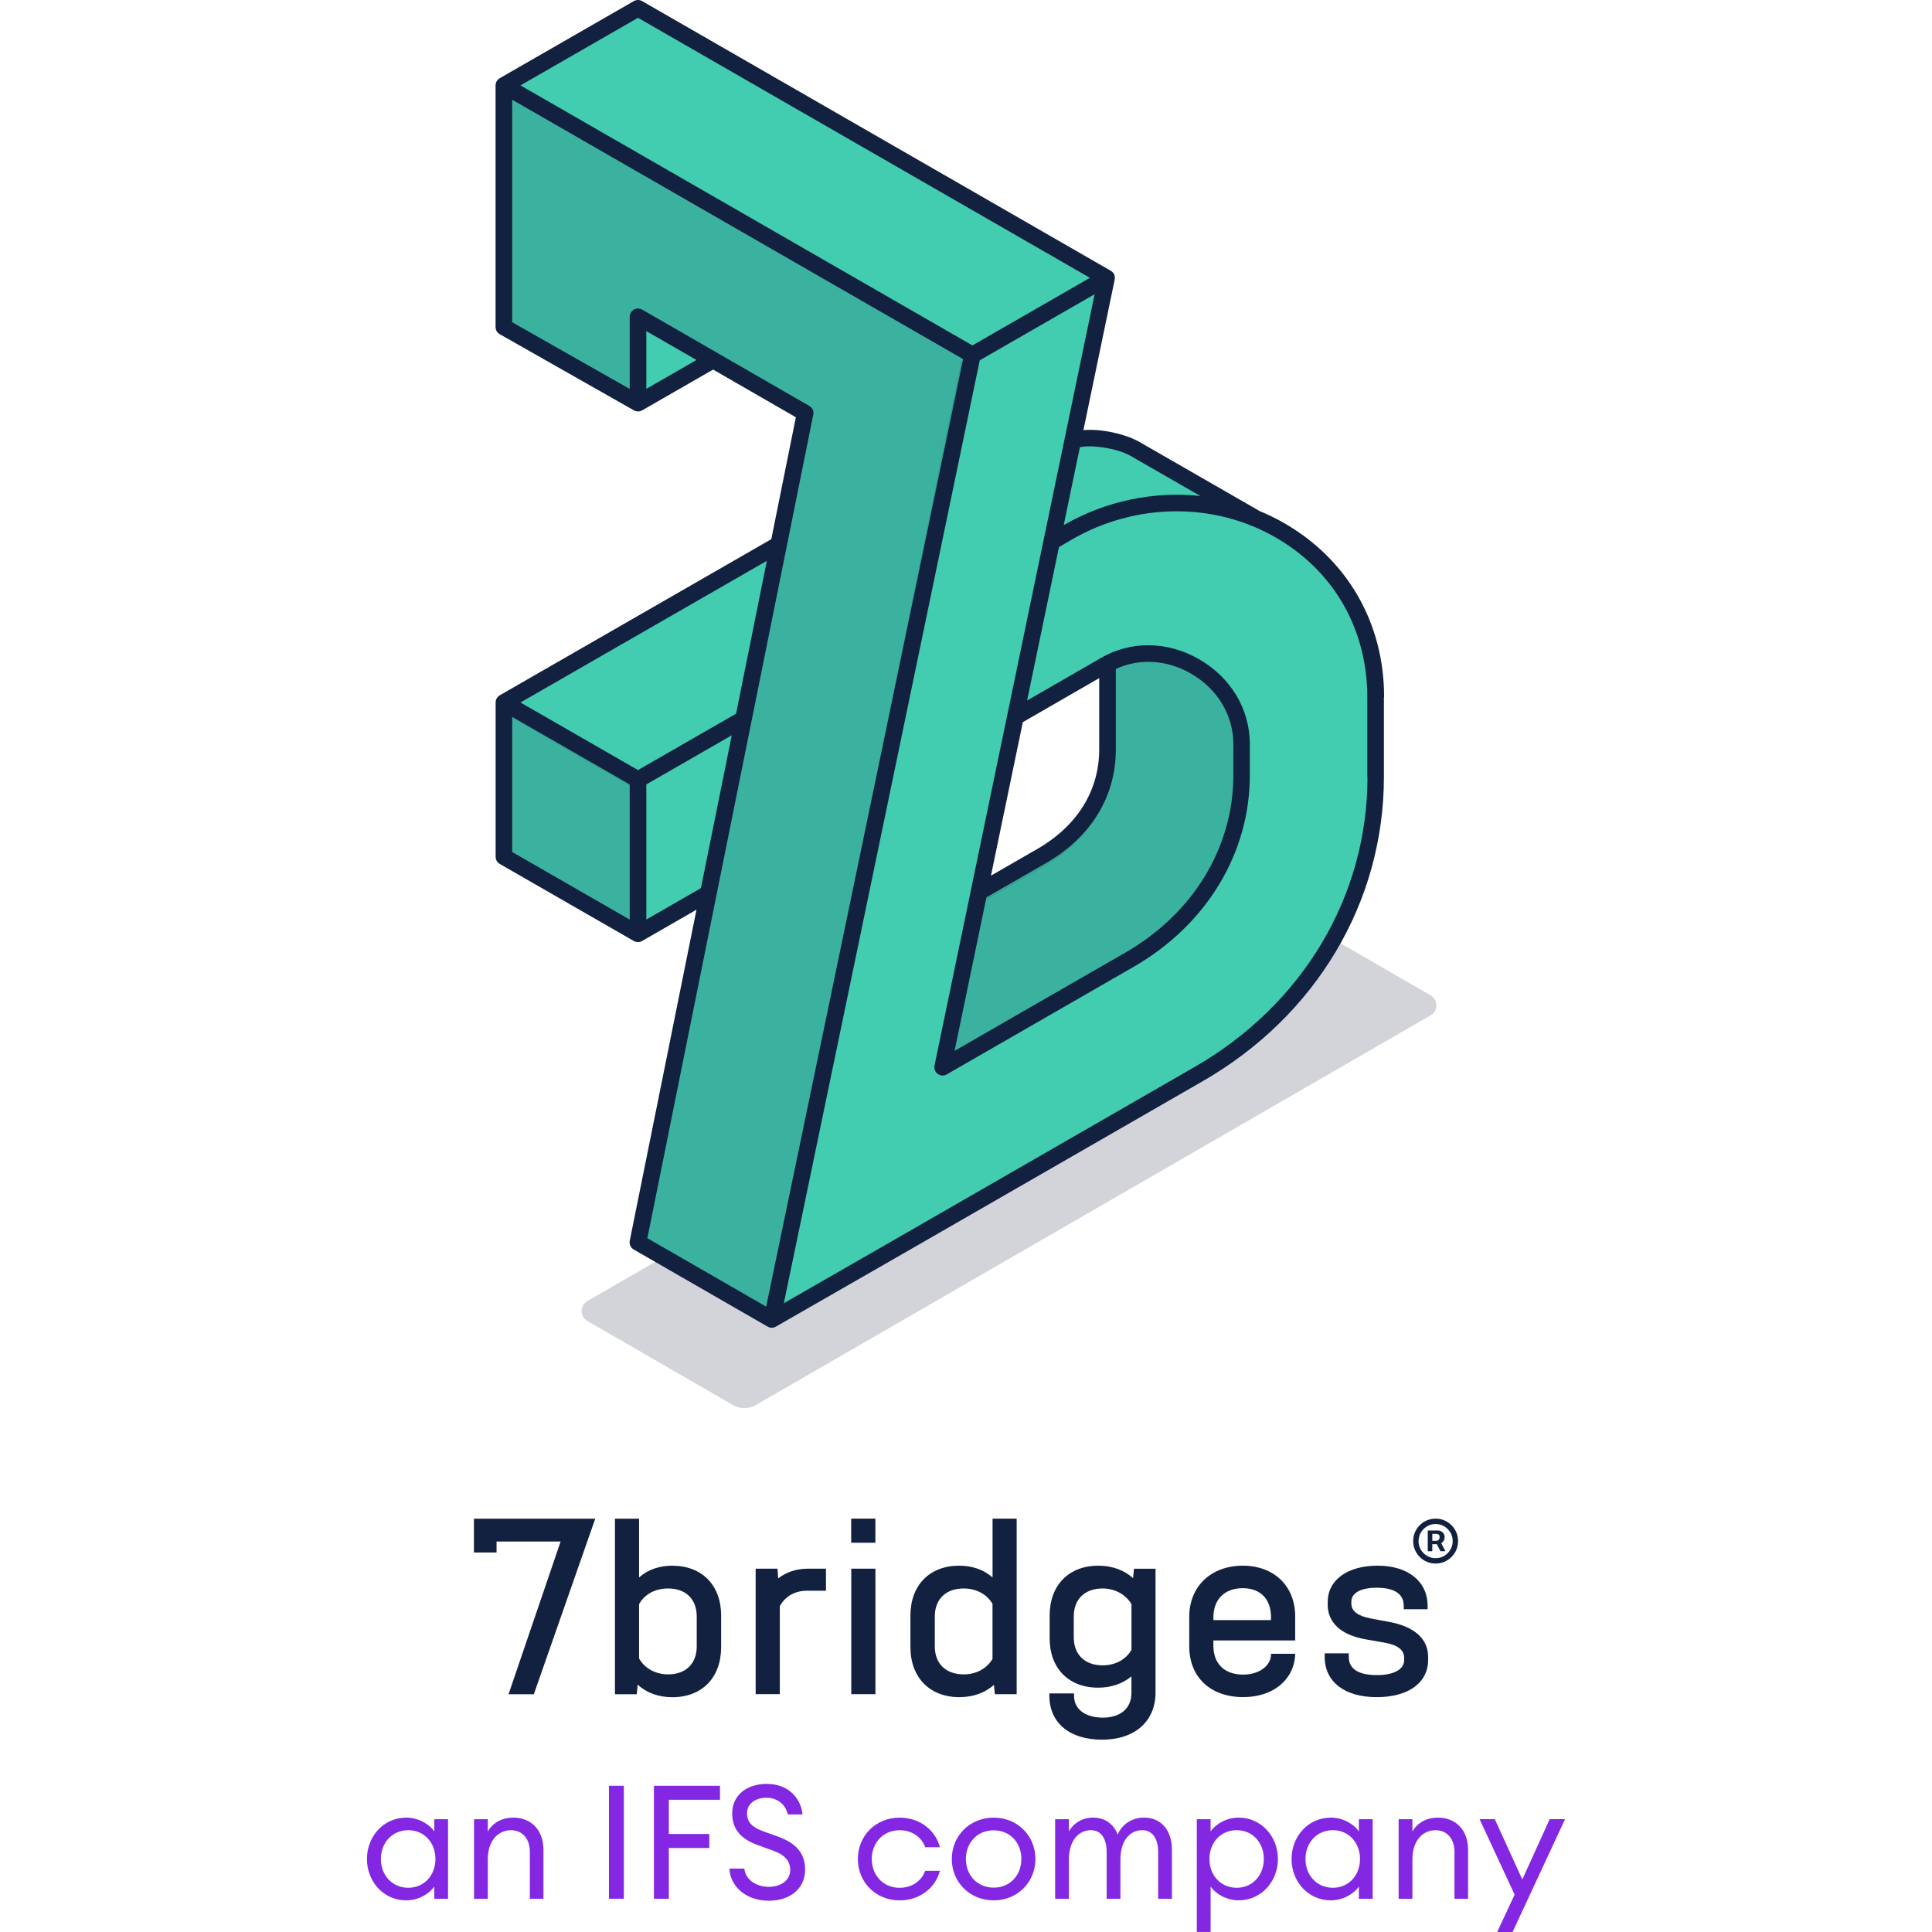 <svg width="874" height="874" viewBox="0 0 874 874" fill="none" xmlns="http://www.w3.org/2000/svg">
<path opacity="0.65" d="M603.299 424.932C590.23 439.293 574.656 451.876 556.898 462.139L407.182 548.697L338.35 588.394L338.181 588.462L337.978 588.58C337.826 588.648 337.673 588.682 337.521 588.733C337.419 588.767 337.318 588.801 337.216 588.834C336.895 588.919 336.573 588.953 336.251 588.97H336.234C336.082 588.97 335.913 588.919 335.76 588.902C335.557 588.885 335.354 588.868 335.151 588.818C335.016 588.784 334.897 588.716 334.779 588.665C334.558 588.58 334.338 588.513 334.135 588.394H334.118L300.109 568.715L265.71 588.563C262.24 590.562 262.24 595.575 265.71 597.59L331.528 635.594C333.136 636.525 334.931 636.999 336.742 636.999C338.554 636.999 340.331 636.525 341.956 635.594L647.211 459.311C650.681 457.313 650.681 452.3 647.211 450.284L603.299 424.932Z" fill="#BABDC7"/>
<path d="M348.693 597.816H348.889C348.889 597.816 349.036 597.669 349.085 597.669L409.111 563.046L540.148 487.325C590.022 458.537 619.79 408.368 619.79 353.147V317.297C619.79 285.125 604.048 257.613 576.536 241.723C573.201 239.811 569.621 238.045 565.894 236.476L565.159 236.035L510.969 204.746C505.084 201.656 495.472 199.744 488.606 200.332L484.143 200.724L499.052 128.535L498.807 128.142L288.814 6.813C288.814 6.813 288.52 6.764 288.422 6.813L228.2 41.584L228.102 41.78V150.653C228.102 150.653 228.151 150.947 228.298 150.996L288.422 185.276H288.667L289.01 185.178L322.309 165.954L363.111 189.543L351.341 248.246L228.249 319.308C228.249 319.308 228.053 319.504 228.053 319.651V389.094C228.053 389.094 228.151 389.388 228.249 389.437L288.814 424.306C288.814 424.306 288.667 424.257 288.569 424.208L290.482 427.004L288.814 424.11L319.563 406.357L288.226 562.555C288.226 562.555 288.226 562.899 288.422 562.997L348.644 597.767L348.693 597.816ZM227.513 41.387H227.857L225.307 39.965L227.513 41.387ZM225.944 39.18L227.759 41.044L227.563 40.603L225.944 39.18ZM442.066 404.199L458.152 326.419L498.659 302.977V340.788C498.659 360.601 488.214 377.569 469.186 388.506L442.066 404.199Z" fill="#42CCB0"/>
<path opacity="0.15" d="M230.633 43.588L435.468 161.409L435.781 161.59L435.709 161.943L347.404 592.836L347.265 593.516L346.664 593.168L291.361 561.197L291.051 561.019L291.121 560.668L365.008 187.696V187.695C365.291 186.281 364.644 184.844 363.394 184.119V184.12L326.048 162.976L326.016 162.958L325.986 162.936C325.786 162.78 325.558 162.652 325.308 162.542L325.282 162.531L325.259 162.517L290.651 142.508V142.507C289.672 141.945 288.48 141.909 287.479 142.401L287.282 142.508C286.239 143.11 285.596 144.221 285.596 145.424V180.005L284.849 179.579L230.137 148.422L229.884 148.278V43.157L230.633 43.588Z" fill="#132140" stroke="#132140"/>
<path opacity="0.15" d="M285.372 419.029L284.622 418.596L230.309 387.226L230.059 387.081V323.177L230.809 323.61L285.122 354.977L285.372 355.121V419.029Z" fill="#132140" stroke="#132140"/>
<path opacity="0.15" d="M504.267 301.36C515.238 296.251 528.147 296.976 539.399 303.48C551.847 310.669 559.298 323.075 559.298 336.673V351.229C559.298 384.353 541.099 414.824 510.57 433.075L509.107 433.935L430.194 479.547L429.229 480.104L429.455 479.013L444.126 408.038L443.854 407.767L444.418 407.44L471.709 391.654H471.71C492.546 379.622 503.978 360.978 503.979 339.155V301.495L504.267 301.36Z" fill="#132140" stroke="#132140"/>
<path d="M626.147 315.39C626.147 281.861 609.637 253.132 580.835 236.578C577.221 234.512 573.495 232.69 569.68 231.135C569.568 231.046 569.457 230.957 569.323 230.89L514.864 199.583C514.864 199.583 514.82 199.583 514.82 199.561H514.775C508.417 196.139 497.931 193.895 490.122 194.584L504.267 126.482C504.267 126.482 504.267 126.394 504.267 126.327C504.267 126.238 504.289 126.171 504.312 126.083C504.312 126.016 504.312 125.927 504.312 125.86C504.312 125.771 504.312 125.683 504.312 125.594C504.312 125.527 504.312 125.438 504.312 125.372C504.312 125.283 504.311 125.216 504.289 125.127C504.289 125.038 504.267 124.949 504.245 124.86C504.245 124.794 504.2 124.727 504.2 124.661C504.178 124.594 504.155 124.505 504.133 124.438C504.111 124.349 504.066 124.283 504.044 124.194C503.999 124.127 503.977 124.038 503.932 123.972C503.932 123.927 503.91 123.883 503.888 123.861C503.888 123.838 503.843 123.794 503.821 123.772C503.776 123.705 503.731 123.638 503.687 123.572C503.642 123.505 503.575 123.416 503.508 123.35C503.464 123.283 503.419 123.216 503.352 123.172C503.308 123.127 503.241 123.061 503.196 123.016C503.129 122.95 503.062 122.905 502.995 122.839C502.928 122.794 502.884 122.727 502.817 122.683C502.75 122.639 502.683 122.594 502.594 122.55C502.549 122.527 502.527 122.505 502.482 122.483L290.492 0.5C289.332 -0.167 287.904 -0.167 286.722 0.5L226.061 35.384C226.061 35.384 226.038 35.406 226.016 35.406C225.771 35.562 225.547 35.739 225.347 35.917C225.28 35.984 225.235 36.051 225.168 36.117C225.012 36.273 224.9 36.45 224.767 36.628C224.722 36.695 224.677 36.762 224.633 36.85C224.499 37.095 224.387 37.361 224.32 37.628V37.673C224.231 37.961 224.209 38.25 224.187 38.539C224.187 38.584 224.187 38.606 224.187 38.628V147.946C224.187 149.302 224.9 150.524 226.083 151.19L286.766 185.63C287.056 185.785 287.346 185.919 287.681 186.008C287.837 186.052 288.016 186.052 288.194 186.074C288.35 186.074 288.484 186.141 288.64 186.141C288.64 186.141 288.863 186.119 288.953 186.096C289.176 186.096 289.376 186.074 289.6 186.008C289.778 185.963 289.934 185.874 290.09 185.808C290.224 185.741 290.38 185.719 290.514 185.63L322.596 167.188L360.032 188.763L348.922 243.911L226.083 314.545C224.923 315.212 224.209 316.456 224.209 317.789V387.58C224.209 388.913 224.923 390.157 226.083 390.824L286.766 425.708C286.945 425.819 287.145 425.885 287.324 425.952C287.436 425.997 287.547 426.063 287.659 426.085C287.726 426.085 287.815 426.085 287.882 426.108C288.127 426.152 288.35 426.196 288.596 426.196C288.908 426.196 289.243 426.152 289.555 426.063C289.867 425.974 290.18 425.863 290.47 425.685L315.078 411.532L284.892 561.289C284.58 562.866 285.294 564.466 286.699 565.266L347.271 600.15C347.472 600.261 347.673 600.328 347.896 600.417C347.985 600.461 348.074 600.506 348.186 600.528C348.387 600.572 348.587 600.595 348.788 600.617C348.9 600.617 349.034 600.661 349.145 600.661C349.435 600.661 349.725 600.617 349.993 600.55C350.082 600.55 350.171 600.483 350.261 600.461C350.394 600.417 350.528 600.395 350.64 600.328C350.707 600.306 350.751 600.261 350.818 600.217C350.863 600.195 350.93 600.172 350.975 600.15L411.769 565.266L544.001 489.166C595.381 459.636 626.057 408.132 626.057 351.407V315.367L626.147 315.39ZM511.161 206.071L543.019 224.38C522.137 222.136 500.43 226.491 481.332 237.467L481.198 237.556L488.516 202.339C493.447 201.139 504.624 202.561 511.183 206.071H511.161ZM288.618 8.054L493.067 125.683L439.902 156.256L235.453 38.628L288.618 8.054ZM292.388 175.898V149.79L315.078 162.855L292.388 175.898ZM332.993 322.855L288.618 348.363L235.453 317.789L346.914 253.709L332.993 322.855V322.855ZM231.705 385.424V324.277L284.87 354.851V415.998L231.705 385.424ZM292.388 415.998V354.851L331.029 332.632L317.086 401.778L292.388 415.976V415.998ZM367.93 187.607C368.243 186.03 367.529 184.43 366.123 183.63L324.894 159.878C324.649 159.7 324.403 159.545 324.136 159.433L290.514 140.058C289.354 139.392 287.926 139.392 286.744 140.058C285.584 140.725 284.87 141.969 284.87 143.302V175.942L231.705 145.769V45.116L435.686 162.455L346.602 591.085L292.857 560.133L367.908 187.585L367.93 187.607ZM618.628 351.451C618.628 405.466 589.357 454.548 540.342 482.722L408.111 558.823L354.589 589.552L443.227 162.989L495.187 133.104L439.3 402.289C439.144 402.666 439.055 403.066 439.055 403.489L422.746 482.055C422.746 482.055 422.746 482.211 422.724 482.3C422.724 482.433 422.679 482.544 422.679 482.678C422.679 482.811 422.679 482.922 422.679 483.055C422.679 483.166 422.679 483.277 422.724 483.411C422.724 483.544 422.768 483.655 422.813 483.789C422.835 483.9 422.88 484.011 422.902 484.1C422.947 484.233 423.014 484.366 423.081 484.477C423.125 484.544 423.125 484.611 423.17 484.677C423.17 484.699 423.214 484.722 423.214 484.744C423.371 485.011 423.549 485.233 423.772 485.455C423.817 485.499 423.839 485.522 423.884 485.544C424.062 485.722 424.263 485.855 424.486 485.988C424.553 486.033 424.642 486.077 424.709 486.121C424.91 486.233 425.111 486.299 425.312 486.366C425.379 486.388 425.468 486.41 425.535 486.433C425.579 486.433 425.602 486.455 425.646 486.477C425.914 486.521 426.159 486.544 426.405 486.544C426.695 486.544 426.985 486.499 427.253 486.433C427.32 486.433 427.386 486.388 427.453 486.388C427.743 486.299 428.011 486.21 428.257 486.055L512.767 437.417C545.719 418.464 565.396 386.069 565.396 350.762V336.587C565.396 320.811 556.807 306.458 542.395 298.192C528.206 290.038 511.696 289.793 498.221 297.548L464.644 316.901L479.057 247.466H479.101L485.036 243.977C513.883 227.402 549.11 227.046 576.998 243.089C603.413 258.264 618.539 284.638 618.539 315.412V351.451H618.628ZM446.238 405.977L472.944 390.601C493.469 378.803 504.78 360.472 504.78 339.031V302.636C515.355 297.725 527.826 298.414 538.714 304.68C550.761 311.612 557.945 323.544 557.945 336.609V350.785C557.945 383.38 539.673 413.354 509.064 430.951L431.826 475.39L446.238 405.977ZM497.262 339.009C497.262 357.673 487.289 373.693 469.195 384.091L448.291 396.134L462.703 326.699L497.262 306.769V338.986V339.009Z" fill="#132140"/>
<path d="M304.188 708.285C298.209 708.285 293.011 710.107 289.107 713.595V687.045H278.198V766.428H288.059L288.482 762.096C292.52 765.828 297.919 767.783 304.21 767.783C317.595 767.783 326.228 758.896 326.228 745.166V730.813C326.228 717.15 317.573 708.307 304.21 708.307L304.188 708.285ZM315.186 744.81C315.186 752.609 310.233 757.452 302.269 757.452C296.536 757.452 291.628 754.764 289.107 750.254V725.681C291.628 721.171 296.402 718.594 302.269 718.594C310.233 718.594 315.186 723.437 315.186 731.235V744.81Z" fill="#132140"/>
<path d="M352.038 714.038L351.725 709.639H341.843V766.404H352.774V726.591C355.228 722.103 359.623 719.614 365.133 719.614H373.655V709.639H365.579C360.359 709.639 355.696 711.149 352.038 714.038V714.038Z" fill="#132140"/>
<path d="M396.031 709.639H385.1V766.404H396.031V720.547V709.661V709.639Z" fill="#132140"/>
<path d="M448.99 713.594C445.086 710.128 439.888 708.284 433.91 708.284C420.525 708.284 411.869 717.126 411.869 730.79V745.142C411.869 758.873 420.569 767.76 434.021 767.76C440.201 767.76 445.711 765.783 449.637 762.183L450.061 766.405H459.921V687.021H449.013V713.571L448.99 713.594ZM448.99 750.475C446.336 754.918 441.606 757.451 435.94 757.451C427.887 757.451 422.889 752.608 422.889 744.809V731.234C422.889 723.436 427.887 718.593 435.94 718.593C441.606 718.593 446.469 721.192 448.99 725.569V750.475V750.475Z" fill="#132140"/>
<path d="M512.614 713.971C508.621 710.283 503.066 708.283 496.886 708.283C483.501 708.283 474.846 717.126 474.846 730.79V741.187C474.846 754.718 483.457 763.471 496.753 763.471C502.642 763.471 507.84 761.694 511.833 758.361V765.96C511.833 772.781 506.881 777.024 498.916 777.024C490.952 777.024 485.866 773.225 485.866 767.093V766.071H474.712V767.093C474.712 779.379 483.858 787 498.56 787C513.261 787 522.742 778.802 522.742 765.627V709.661H512.993L512.569 713.993L512.614 713.971ZM511.855 746.386C509.245 750.83 504.516 753.363 498.805 753.363C490.752 753.363 485.755 748.519 485.755 740.721V731.234C485.755 723.436 490.752 718.592 498.805 718.592C504.293 718.592 509.268 721.303 511.855 725.679V746.408V746.386Z" fill="#132140"/>
<path d="M574.989 748.519C574.878 753.674 569.479 757.562 562.407 757.562C553.952 757.562 548.911 752.674 548.911 744.453V742.098H585.92V731.234C585.92 717.503 576.372 708.283 562.184 708.283C547.996 708.283 538.002 717.548 538.002 731.345V744.787C538.002 758.739 547.595 767.737 562.407 767.737C575.882 767.737 585.34 760.028 585.92 748.519V748.141H575.012V748.475L574.989 748.519ZM548.911 731.678C548.911 723.524 553.997 718.459 562.184 718.459C570.371 718.459 574.989 723.524 574.989 731.678V732.9H548.911V731.678Z" fill="#132140"/>
<path d="M628.394 733.722L620.007 732.145C614.251 731.056 611.329 728.812 611.329 725.48V724.569C611.329 720.614 615.612 718.259 622.773 718.259C628.35 718.259 635.02 719.659 635.02 726.39V727.99H645.817V726.39C645.817 715.393 636.939 708.283 623.219 708.283C609.499 708.283 600.621 714.771 600.621 724.791V725.924C600.621 734.122 606.778 739.721 617.932 741.632L626.32 743.098C632.388 744.187 635.221 746.408 635.221 750.097V751.007C635.221 755.184 630.536 757.784 622.974 757.784C614.474 757.784 610.169 755.007 610.169 749.541V747.941H599.26V749.541C599.26 760.783 608.272 767.759 622.773 767.759C637.273 767.759 646.063 761.139 646.063 750.896V749.652C646.063 741.387 639.95 735.877 628.417 733.7L628.394 733.722Z" fill="#132140"/>
<path d="M214.396 702.331H224.635V697.354H253.614L230.056 766.428H241.5L269.274 687.045H214.396V702.331Z" fill="#132140"/>
<path d="M396.008 687H385.055V697.909H396.008V687Z" fill="#132140"/>
<path d="M645.894 701.733V692.36H650.642C651.023 692.36 651.437 692.47 651.886 692.69C652.334 692.902 652.715 693.232 653.028 693.681C653.35 694.121 653.511 694.68 653.511 695.357C653.511 696.043 653.346 696.627 653.016 697.11C652.686 697.584 652.284 697.944 651.81 698.189C651.344 698.435 650.904 698.558 650.489 698.558H647.062V697.034H649.855C650.134 697.034 650.434 696.894 650.756 696.614C651.086 696.335 651.251 695.916 651.251 695.357C651.251 694.781 651.086 694.392 650.756 694.189C650.434 693.985 650.151 693.884 649.905 693.884H647.95V701.733H645.894ZM651.556 697.313L653.892 701.733H651.632L649.347 697.313H651.556ZM649.448 707.321C648.043 707.321 646.727 707.059 645.5 706.534C644.273 706.009 643.194 705.281 642.263 704.349C641.332 703.418 640.604 702.338 640.079 701.111C639.554 699.883 639.292 698.566 639.292 697.161C639.292 695.755 639.554 694.438 640.079 693.211C640.604 691.983 641.332 690.903 642.263 689.972C643.194 689.041 644.273 688.312 645.5 687.787C646.727 687.262 648.043 687 649.448 687C650.853 687 652.169 687.262 653.397 687.787C654.624 688.312 655.703 689.041 656.634 689.972C657.565 690.903 658.293 691.983 658.818 693.211C659.342 694.438 659.605 695.755 659.605 697.161C659.605 698.566 659.342 699.883 658.818 701.111C658.293 702.338 657.565 703.418 656.634 704.349C655.703 705.281 654.624 706.009 653.397 706.534C652.169 707.059 650.853 707.321 649.448 707.321ZM649.448 704.883C650.87 704.883 652.165 704.536 653.333 703.841C654.501 703.147 655.432 702.216 656.126 701.047C656.82 699.879 657.167 698.583 657.167 697.161C657.167 695.738 656.82 694.443 656.126 693.274C655.432 692.106 654.501 691.174 653.333 690.48C652.165 689.786 650.87 689.439 649.448 689.439C648.026 689.439 646.732 689.786 645.564 690.48C644.396 691.174 643.465 692.106 642.771 693.274C642.077 694.443 641.73 695.738 641.73 697.161C641.73 698.583 642.077 699.879 642.771 701.047C643.465 702.216 644.396 703.147 645.564 703.841C646.732 704.536 648.026 704.883 649.448 704.883Z" fill="#132140"/>
<g clip-path="url(#clip0_3516_680)">
<path d="M183.733 822.252C189.159 822.252 194.076 825.059 196.462 828.518V822.975H202.688V858.964H196.462V853.422C194.076 856.881 189.159 859.688 183.733 859.688C173.608 859.688 166 851.266 166 840.977C166 830.688 173.594 822.266 183.733 822.266V822.252ZM184.679 827.939C177.376 827.939 172.299 833.698 172.299 840.963C172.299 848.227 177.361 853.987 184.679 853.987C191.996 853.987 196.986 848.227 196.986 840.963C196.986 833.698 191.996 827.939 184.679 827.939Z" fill="#8427E2"/>
<path d="M214.442 822.975H220.669V828.518C223.127 824.278 227.477 822.252 232.175 822.252C240.278 822.252 245.85 827.867 245.85 836.795V858.964H239.696V837.736C239.696 831.687 236.22 827.953 231.157 827.953C225.295 827.953 220.669 832.7 220.669 841.122V858.979H214.442V822.99V822.975Z" fill="#8427E2"/>
<path d="M275.482 807.854H282.218V858.95H275.482V807.854Z" fill="#8427E2"/>
<path d="M295.834 807.854H325.714V814.177H302.555V829.661H320.87V835.999H302.555V858.965H295.819V807.868H295.834V807.854Z" fill="#8427E2"/>
<path d="M336.726 845.29C337.307 850.977 342.952 853.567 347.796 853.567C353.149 853.567 357.484 850.687 357.484 845.941C357.484 841.918 354.953 839.111 350.182 837.374L343.097 834.784C335.14 831.977 331.299 827.592 331.227 820.386C331.227 812.036 337.889 807 346.85 807C357.266 807 362.401 814.134 363.056 820.82H356.408C355.099 815.494 350.909 813.266 346.705 813.266C341.788 813.266 337.948 815.929 337.948 820.183C337.948 824.437 340.333 826.666 345.323 828.46L351.913 830.833C359.725 833.641 364.22 838.112 364.22 845.738C364.22 854.378 357.412 859.848 347.869 859.848C337.089 859.848 330.281 853.075 329.99 845.304H336.726V845.29Z" fill="#8427E2"/>
<path d="M406.96 859.689C395.963 859.689 388.078 851.267 388.078 840.978C388.078 830.69 395.963 822.268 406.96 822.268C416.082 822.268 423.166 827.882 425.203 835.653H418.54C416.954 831.124 412.605 827.955 406.96 827.955C399.439 827.955 394.377 833.714 394.377 840.978C394.377 848.243 399.439 854.002 406.96 854.002C412.605 854.002 416.954 850.833 418.54 846.304H425.203C423.181 854.074 416.082 859.689 406.96 859.689Z" fill="#8427E2"/>
<path d="M449.525 859.689C438.6 859.689 430.57 851.34 430.57 840.978C430.57 830.617 438.6 822.268 449.525 822.268C460.45 822.268 468.408 830.617 468.408 840.978C468.408 851.34 460.378 859.689 449.525 859.689ZM449.525 853.93C457.046 853.93 462.05 848.17 462.05 840.964C462.05 833.757 457.061 827.998 449.525 827.998C441.99 827.998 436.942 833.757 436.942 840.964C436.942 848.17 442.004 853.93 449.525 853.93Z" fill="#8427E2"/>
<path d="M477.34 822.975H483.566V828.518C485.661 824.698 489.647 822.252 494.491 822.252C499.917 822.252 503.83 825.204 505.634 829.95C507.583 825.204 512.151 822.252 517.505 822.252C525.389 822.252 530.161 828.084 530.161 836.868V858.964H523.934V837.808C523.934 831.976 521.476 827.939 516.763 827.939C510.9 827.939 506.856 832.975 506.856 841.107V858.964H500.63V837.808C500.63 831.976 498.244 827.939 493.545 827.939C487.683 827.939 483.551 832.975 483.551 841.107V858.964H477.325V822.975H477.34Z" fill="#8427E2"/>
<path d="M541.42 822.975H547.646V828.518C550.032 825.059 554.949 822.252 560.375 822.252C570.427 822.252 578.108 830.674 578.108 840.963C578.108 851.252 570.442 859.674 560.375 859.674C554.949 859.674 550.032 856.866 547.646 853.408V873.985H541.42V822.947V822.975ZM559.429 827.939C552.127 827.939 547.122 833.698 547.122 840.963C547.122 848.227 552.112 853.987 559.429 853.987C566.747 853.987 571.736 848.227 571.736 840.963C571.736 833.698 566.747 827.939 559.429 827.939Z" fill="#8427E2"/>
<path d="M602.009 822.252C607.436 822.252 612.352 825.059 614.738 828.518V822.975H620.964V858.964H614.738V853.422C612.352 856.881 607.436 859.688 602.009 859.688C591.885 859.688 584.276 851.266 584.276 840.977C584.276 830.688 591.87 822.266 602.009 822.266V822.252ZM602.955 827.939C595.638 827.939 590.575 833.698 590.575 840.963C590.575 848.227 595.638 853.987 602.955 853.987C610.272 853.987 615.247 848.227 615.247 840.963C615.247 833.698 610.258 827.939 602.955 827.939Z" fill="#8427E2"/>
<path d="M632.718 822.975H638.944V828.518C641.402 824.278 645.752 822.252 650.451 822.252C658.554 822.252 664.125 827.867 664.125 836.795V858.964H657.972V837.736C657.972 831.687 654.495 827.953 649.433 827.953C643.57 827.953 638.944 832.7 638.944 841.122V858.979H632.718V822.99V822.975Z" fill="#8427E2"/>
<path d="M677.306 874L685.19 857.083L669.334 822.961H676.215L688.667 850.238L701.047 822.961H708L684.259 874H677.306Z" fill="#8427E2"/>
</g>
<defs>
<clipPath id="clip0_3516_680">
<rect width="542" height="67" fill="white" transform="translate(166 807)"/>
</clipPath>
</defs>
</svg>
